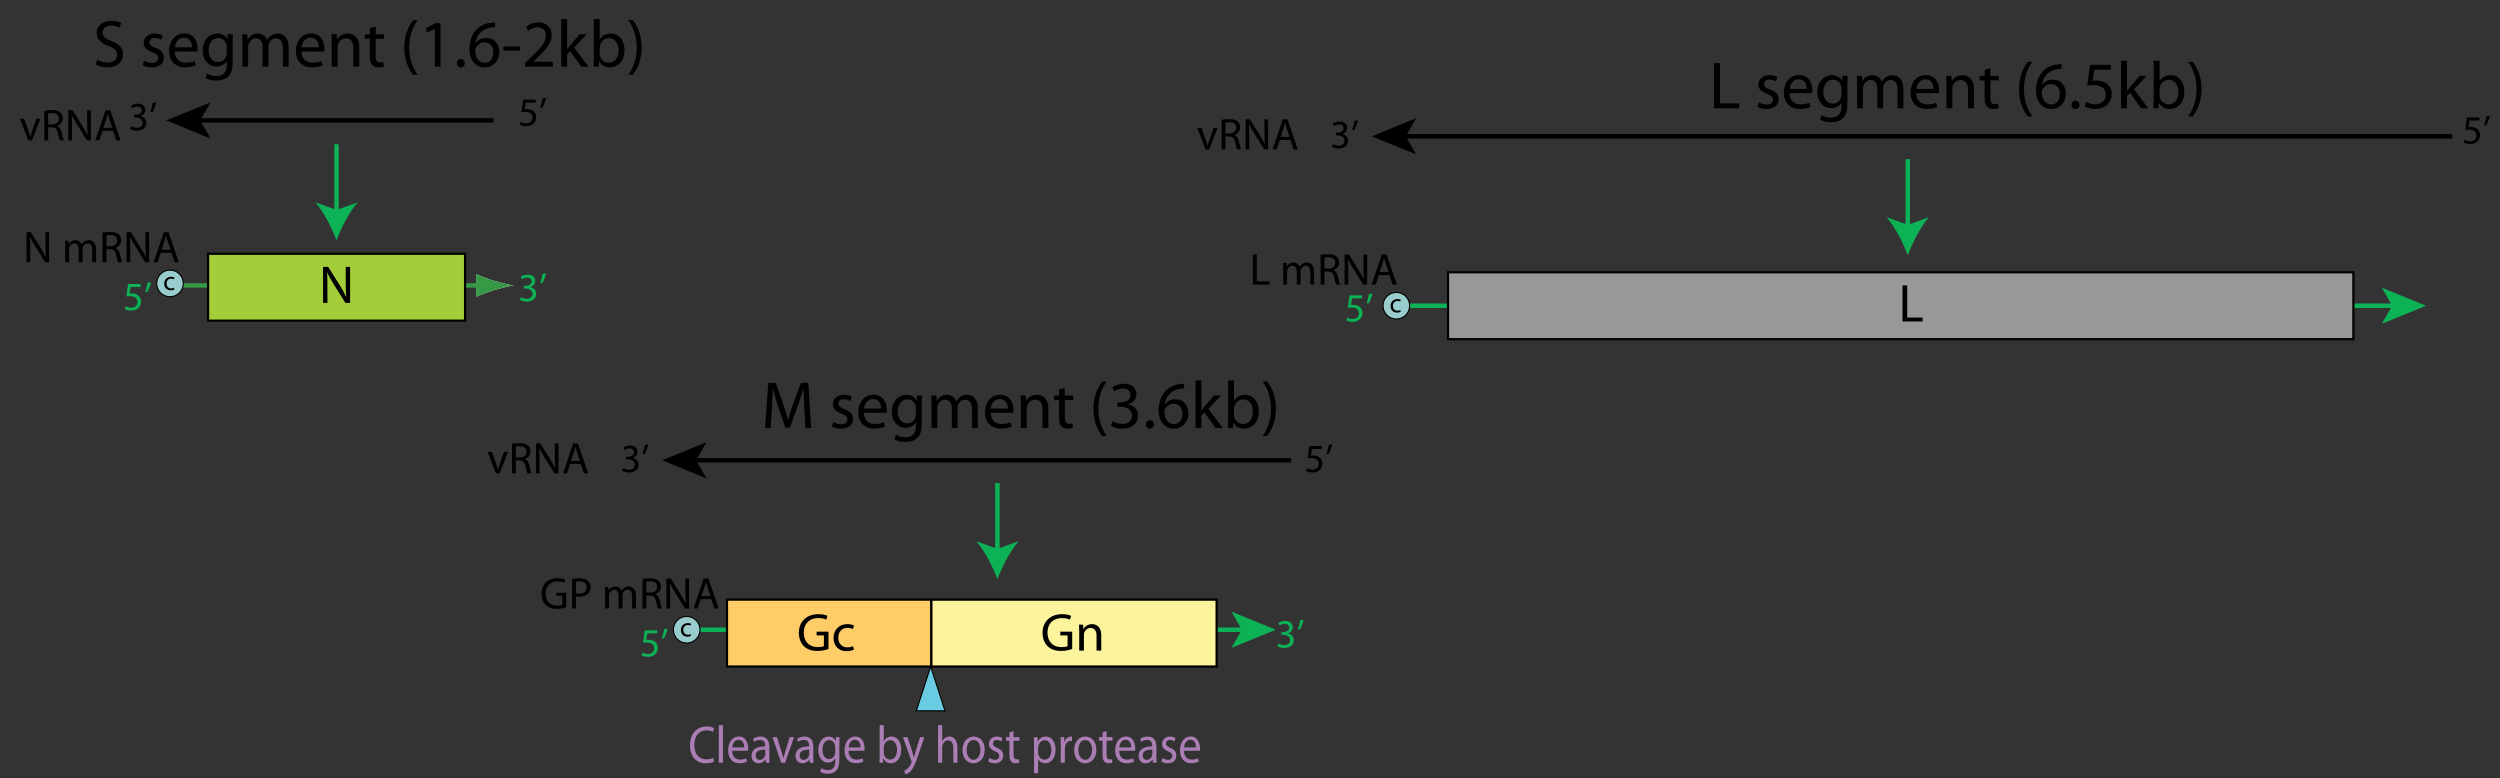 <svg version="1.1" id="hantavirus_genome" xmlns="http://www.w3.org/2000/svg" xmlns:xlink="http://www.w3.org/1999/xlink" x="0px" y="0px" viewBox="0 0 560.5 174.5" enable-background="new 0 0 560.5 174.5" xml:space="preserve" class="inline_svg">
<rect x="0" y="0" width="560.5" height="174.5" fill="#333333" stroke="none"/>
<g id="RNA">
	<g>
		<g>
			<line fill="none" stroke="#0CB255" stroke-miterlimit="10" x1="314.387" y1="68.546" x2="536.855" y2="68.546"/>
			<g>
				<polygon fill="#0CB255" points="543.916,68.546 533.967,72.612 536.328,68.546 533.967,64.482 &#9;&#9;&#9;&#9;"/>
			</g>
		</g>
	</g>
	<g>
		<g>
			<line fill="none" stroke="#0CB255" stroke-miterlimit="10" x1="152.434" y1="141.188" x2="278.974" y2="141.188"/>
			<g>
				<polygon fill="#0CB255" points="286.034,141.188 276.085,145.253 278.446,141.188 276.085,137.124 &#9;&#9;&#9;&#9;"/>
			</g>
		</g>
	</g>
	<g>
		<g>
			<path fill="#FFFFFF" d="M39.196,63.997c23.079-0.014,46.158,0.014,69.237,0"/>
			<path fill="#FFFFFF" d="M110.795,62.971c-1.654-0.498-2.729-0.958-4.055-1.49l0.003,5.045c0.475-0.226,2.4-0.994,4.053-1.493&#xA;&#9;&#9;&#9;&#9;c1.77-0.536,3.374-0.903,4.414-1.034C114.169,63.868,112.564,63.504,110.795,62.971z"/>
		</g>
		<g>
			<path fill="none" stroke="#359946" d="M39.196,63.997c23.079-0.014,46.158,0.014,69.237,0"/>
			<path fill="#359946" d="M110.795,62.971c-1.654-0.498-2.729-0.958-4.055-1.49l0.003,5.045c0.475-0.226,2.4-0.994,4.053-1.493&#xA;&#9;&#9;&#9;&#9;c1.77-0.536,3.374-0.903,4.414-1.034C114.169,63.868,112.564,63.504,110.795,62.971z"/>
		</g>
	</g>
</g>
<g id="NP">
	<g id="highlight:bunyaviridae_virion:NP">
		<g id="css:colorshift" class="colorshift">
			<g id="uniprot:P05133">
				
			<a xlink:href="https://www.uniprot.org/uniprotkb/P05133/entry" target="_blank"><title/><rect x="46.655" y="56.895" fill="#A4CE39" stroke="#000000" stroke-width="0.5" width="57.616" height="15"/></a></g>
		</g>
	</g>
</g>
<g id="Glyco">
	<g id="highlight:bunyaviridae_virion:Glyco">
		<g id="css:colorshift_1_" class="colorshift">
			<g id="uniprot:P08668">
				
				
			<a xlink:href="https://www.uniprot.org/uniprotkb/P08668/entry" target="_blank"><title/><rect x="162.992" y="134.438" fill="#FFCD67" stroke="#000000" stroke-width="0.5" width="45.823" height="15"/><rect x="208.815" y="134.438" fill="#FBF49C" stroke="#000000" stroke-width="0.5" width="63.953" height="15"/></a></g>
		</g>
	</g>
</g>
<g id="POL">
	<g id="highlight:bunyaviridae_virion:POL">
		<g id="css:colorshift_2_" class="colorshift">
			<g id="uniprot:P23456">
				
			<a xlink:href="https://www.uniprot.org/uniprotkb/P23456/entry" target="_blank"><title/><rect x="324.65" y="61.046" fill="#989898" stroke="#000000" stroke-width="0.5" width="202.978" height="15"/></a></g>
		</g>
	</g>
</g>
<g id="text">
	<g>
		<g>
			<path fill="#AA7EB4" d="M160.063,170.75c-0.326,0.19-1.011,0.379-1.874,0.379c-2,0-3.496-1.423-3.496-4.055&#xA;&#9;&#9;&#9;&#9;c0-2.514,1.506-4.197,3.706-4.197c0.874,0,1.442,0.213,1.685,0.356l-0.231,0.842c-0.337-0.19-0.832-0.332-1.421-0.332&#xA;&#9;&#9;&#9;&#9;c-1.664,0-2.769,1.197-2.769,3.296c0,1.968,1,3.213,2.716,3.213c0.569,0,1.137-0.13,1.506-0.332L160.063,170.75z"/>
			<path fill="#AA7EB4" d="M161.158,162.581h0.927v8.418h-0.927V162.581z"/>
			<path fill="#AA7EB4" d="M164.148,168.307c0.021,1.411,0.811,1.992,1.737,1.992c0.663,0,1.074-0.13,1.411-0.284l0.168,0.735&#xA;&#9;&#9;&#9;&#9;c-0.326,0.166-0.895,0.368-1.706,0.368c-1.558,0-2.506-1.174-2.506-2.893c0-1.743,0.916-3.106,2.401-3.106&#xA;&#9;&#9;&#9;&#9;c1.664,0,2.095,1.648,2.095,2.703c0,0.213-0.011,0.379-0.032,0.498L164.148,168.307z M166.854,167.56&#xA;&#9;&#9;&#9;&#9;c0.01-0.652-0.242-1.695-1.274-1.695c-0.948,0-1.348,0.972-1.421,1.695H166.854z"/>
			<path fill="#AA7EB4" d="M172.487,169.623c0,0.498,0.021,0.984,0.074,1.375h-0.832l-0.084-0.723h-0.032&#xA;&#9;&#9;&#9;&#9;c-0.273,0.451-0.832,0.854-1.558,0.854c-1.032,0-1.558-0.818-1.558-1.648c0-1.387,1.095-2.146,3.063-2.134v-0.118&#xA;&#9;&#9;&#9;&#9;c0-0.475-0.116-1.34-1.158-1.328c-0.484,0-0.979,0.154-1.337,0.427l-0.21-0.699c0.421-0.296,1.042-0.498,1.685-0.498&#xA;&#9;&#9;&#9;&#9;c1.569,0,1.948,1.197,1.948,2.347V169.623z M171.581,168.07c-1.011-0.024-2.158,0.178-2.158,1.292c0,0.688,0.4,0.996,0.863,0.996&#xA;&#9;&#9;&#9;&#9;c0.674,0,1.105-0.474,1.253-0.96c0.032-0.107,0.042-0.225,0.042-0.332V168.07z"/>
			<path fill="#AA7EB4" d="M174.192,165.26l1,3.213c0.168,0.534,0.305,1.008,0.411,1.482h0.031c0.116-0.474,0.263-0.948,0.432-1.482&#xA;&#9;&#9;&#9;&#9;l0.99-3.213h0.969l-2,5.738h-0.884l-1.938-5.738H174.192z"/>
			<path fill="#AA7EB4" d="M182.341,169.623c0,0.498,0.021,0.984,0.074,1.375h-0.832l-0.084-0.723h-0.032&#xA;&#9;&#9;&#9;&#9;c-0.273,0.451-0.832,0.854-1.558,0.854c-1.032,0-1.558-0.818-1.558-1.648c0-1.387,1.095-2.146,3.063-2.134v-0.118&#xA;&#9;&#9;&#9;&#9;c0-0.475-0.116-1.34-1.158-1.328c-0.484,0-0.979,0.154-1.337,0.427l-0.21-0.699c0.421-0.296,1.042-0.498,1.685-0.498&#xA;&#9;&#9;&#9;&#9;c1.569,0,1.948,1.197,1.948,2.347V169.623z M181.436,168.07c-1.011-0.024-2.158,0.178-2.158,1.292c0,0.688,0.4,0.996,0.863,0.996&#xA;&#9;&#9;&#9;&#9;c0.674,0,1.105-0.474,1.253-0.96c0.032-0.107,0.042-0.225,0.042-0.332V168.07z"/>
			<path fill="#AA7EB4" d="M188.185,170.157c0,1.328-0.242,2.122-0.727,2.632c-0.505,0.51-1.221,0.688-1.863,0.688&#xA;&#9;&#9;&#9;&#9;c-0.611,0-1.285-0.166-1.695-0.474l0.231-0.807c0.337,0.249,0.864,0.462,1.495,0.462c0.948,0,1.643-0.557,1.643-2.015v-0.628&#xA;&#9;&#9;&#9;&#9;h-0.021c-0.274,0.533-0.832,0.96-1.622,0.96c-1.263,0-2.169-1.209-2.169-2.81c0-1.944,1.127-3.035,2.306-3.035&#xA;&#9;&#9;&#9;&#9;c0.884,0,1.358,0.51,1.59,0.984h0.021l0.031-0.854h0.821c-0.032,0.403-0.042,0.865-0.042,1.565V170.157z M187.258,167.513&#xA;&#9;&#9;&#9;&#9;c0-0.166-0.01-0.32-0.052-0.462c-0.168-0.616-0.611-1.114-1.295-1.114c-0.884,0-1.516,0.842-1.516,2.182&#xA;&#9;&#9;&#9;&#9;c0,1.114,0.516,2.063,1.506,2.063c0.579,0,1.095-0.403,1.284-1.079c0.053-0.166,0.074-0.368,0.074-0.557V167.513z"/>
			<path fill="#AA7EB4" d="M190.238,168.307c0.021,1.411,0.811,1.992,1.737,1.992c0.663,0,1.074-0.13,1.411-0.284l0.168,0.735&#xA;&#9;&#9;&#9;&#9;c-0.326,0.166-0.895,0.368-1.706,0.368c-1.558,0-2.506-1.174-2.506-2.893c0-1.743,0.916-3.106,2.401-3.106&#xA;&#9;&#9;&#9;&#9;c1.664,0,2.095,1.648,2.095,2.703c0,0.213-0.011,0.379-0.032,0.498L190.238,168.307z M192.944,167.56&#xA;&#9;&#9;&#9;&#9;c0.01-0.652-0.242-1.695-1.274-1.695c-0.948,0-1.348,0.972-1.421,1.695H192.944z"/>
			<path fill="#AA7EB4" d="M197.218,162.581h0.927v3.593h0.021c0.326-0.641,0.916-1.043,1.737-1.043&#xA;&#9;&#9;&#9;&#9;c1.263,0,2.147,1.186,2.147,2.917c0,2.063-1.158,3.083-2.295,3.083c-0.737,0-1.316-0.32-1.706-1.079h-0.021l-0.052,0.949h-0.8&#xA;&#9;&#9;&#9;&#9;c0.032-0.391,0.042-0.972,0.042-1.482V162.581z M198.145,168.698c0,0.131,0.01,0.261,0.031,0.379&#xA;&#9;&#9;&#9;&#9;c0.179,0.724,0.727,1.221,1.39,1.221c0.979,0,1.547-0.889,1.547-2.205c0-1.162-0.526-2.146-1.516-2.146&#xA;&#9;&#9;&#9;&#9;c-0.632,0-1.221,0.498-1.4,1.281c-0.031,0.13-0.052,0.272-0.052,0.438V168.698z"/>
			<path fill="#AA7EB4" d="M203.461,165.26l1.105,3.391c0.126,0.379,0.253,0.83,0.337,1.174h0.021&#xA;&#9;&#9;&#9;&#9;c0.095-0.344,0.2-0.782,0.327-1.197l1.011-3.367h0.979l-1.39,4.09c-0.664,1.968-1.116,2.976-1.748,3.604&#xA;&#9;&#9;&#9;&#9;c-0.463,0.439-0.905,0.617-1.137,0.664l-0.232-0.877c0.232-0.071,0.537-0.237,0.811-0.51c0.252-0.225,0.558-0.628,0.779-1.162&#xA;&#9;&#9;&#9;&#9;c0.042-0.107,0.074-0.178,0.074-0.249c0-0.06-0.021-0.143-0.074-0.261l-1.874-5.3H203.461z"/>
			<path fill="#AA7EB4" d="M210.315,162.581h0.927v3.581h0.021c0.147-0.296,0.379-0.569,0.663-0.735&#xA;&#9;&#9;&#9;&#9;c0.274-0.19,0.6-0.296,0.948-0.296c0.684,0,1.779,0.474,1.779,2.454v3.415h-0.927v-3.296c0-0.937-0.305-1.708-1.179-1.708&#xA;&#9;&#9;&#9;&#9;c-0.6,0-1.063,0.475-1.242,1.043c-0.053,0.142-0.063,0.296-0.063,0.498v3.462h-0.927V162.581z"/>
			<path fill="#AA7EB4" d="M218.233,171.129c-1.369,0-2.443-1.138-2.443-2.952c0-1.921,1.127-3.047,2.527-3.047&#xA;&#9;&#9;&#9;&#9;c1.464,0,2.453,1.197,2.453,2.94c0,2.134-1.316,3.059-2.527,3.059H218.233z M218.265,170.347c0.884,0,1.547-0.937,1.547-2.241&#xA;&#9;&#9;&#9;&#9;c0-0.972-0.432-2.193-1.526-2.193c-1.084,0-1.559,1.138-1.559,2.229c0,1.257,0.632,2.206,1.527,2.206H218.265z"/>
			<path fill="#AA7EB4" d="M221.813,169.943c0.284,0.189,0.769,0.403,1.232,0.403c0.664,0,0.979-0.368,0.979-0.854&#xA;&#9;&#9;&#9;&#9;c0-0.498-0.263-0.771-0.937-1.055c-0.926-0.379-1.358-0.937-1.358-1.624c0-0.925,0.674-1.684,1.758-1.684&#xA;&#9;&#9;&#9;&#9;c0.516,0,0.968,0.154,1.242,0.355l-0.221,0.747c-0.2-0.13-0.568-0.332-1.042-0.332c-0.548,0-0.842,0.355-0.842,0.783&#xA;&#9;&#9;&#9;&#9;c0,0.486,0.294,0.699,0.958,0.984c0.874,0.368,1.337,0.865,1.337,1.731c0,1.02-0.705,1.731-1.895,1.731&#xA;&#9;&#9;&#9;&#9;c-0.558,0-1.074-0.166-1.432-0.403L221.813,169.943z"/>
			<path fill="#AA7EB4" d="M227.224,163.885v1.375h1.327v0.794h-1.327v3.094c0,0.711,0.179,1.115,0.695,1.115&#xA;&#9;&#9;&#9;&#9;c0.252,0,0.4-0.024,0.537-0.071l0.042,0.794c-0.179,0.071-0.463,0.142-0.821,0.142c-0.432,0-0.779-0.166-1-0.438&#xA;&#9;&#9;&#9;&#9;c-0.252-0.32-0.358-0.83-0.358-1.506v-3.13h-0.79v-0.794h0.79v-1.055L227.224,163.885z"/>
			<path fill="#AA7EB4" d="M231.825,167.133c0-0.735-0.011-1.328-0.042-1.873h0.832l0.053,0.984h0.021&#xA;&#9;&#9;&#9;&#9;c0.369-0.711,0.979-1.114,1.8-1.114c1.243,0,2.169,1.174,2.169,2.917c0,2.063-1.126,3.083-2.316,3.083&#xA;&#9;&#9;&#9;&#9;c-0.685,0-1.264-0.332-1.569-0.901h-0.021v3.118h-0.927V167.133z M232.752,168.663c0,0.142,0.01,0.296,0.042,0.427&#xA;&#9;&#9;&#9;&#9;c0.158,0.723,0.727,1.221,1.379,1.221c0.979,0,1.548-0.901,1.548-2.217c0-1.15-0.526-2.134-1.505-2.134&#xA;&#9;&#9;&#9;&#9;c-0.632,0-1.232,0.498-1.411,1.281c-0.021,0.142-0.052,0.296-0.052,0.427V168.663z"/>
			<path fill="#AA7EB4" d="M237.826,167.05c0-0.676-0.011-1.256-0.042-1.79h0.811l0.042,1.126h0.032&#xA;&#9;&#9;&#9;&#9;c0.231-0.771,0.8-1.257,1.421-1.257c0.095,0,0.168,0.012,0.252,0.036v0.972c-0.105-0.012-0.2-0.024-0.326-0.024&#xA;&#9;&#9;&#9;&#9;c-0.653,0-1.116,0.557-1.243,1.328c-0.021,0.154-0.031,0.32-0.031,0.498v3.059h-0.927L237.826,167.05z"/>
			<path fill="#AA7EB4" d="M243.27,171.129c-1.369,0-2.443-1.138-2.443-2.952c0-1.921,1.127-3.047,2.527-3.047&#xA;&#9;&#9;&#9;&#9;c1.464,0,2.453,1.197,2.453,2.94c0,2.134-1.316,3.059-2.527,3.059H243.27z M243.301,170.347c0.884,0,1.547-0.937,1.547-2.241&#xA;&#9;&#9;&#9;&#9;c0-0.972-0.432-2.193-1.526-2.193c-1.084,0-1.559,1.138-1.559,2.229c0,1.257,0.632,2.206,1.527,2.206H243.301z"/>
			<path fill="#AA7EB4" d="M248.092,163.885v1.375h1.327v0.794h-1.327v3.094c0,0.711,0.179,1.115,0.695,1.115&#xA;&#9;&#9;&#9;&#9;c0.252,0,0.4-0.024,0.537-0.071l0.042,0.794c-0.179,0.071-0.463,0.142-0.821,0.142c-0.432,0-0.779-0.166-1-0.438&#xA;&#9;&#9;&#9;&#9;c-0.252-0.32-0.358-0.83-0.358-1.506v-3.13h-0.79v-0.794h0.79v-1.055L248.092,163.885z"/>
			<path fill="#AA7EB4" d="M250.924,168.307c0.021,1.411,0.811,1.992,1.737,1.992c0.663,0,1.074-0.13,1.411-0.284l0.168,0.735&#xA;&#9;&#9;&#9;&#9;c-0.326,0.166-0.895,0.368-1.706,0.368c-1.558,0-2.506-1.174-2.506-2.893c0-1.743,0.916-3.106,2.401-3.106&#xA;&#9;&#9;&#9;&#9;c1.663,0,2.095,1.648,2.095,2.703c0,0.213-0.011,0.379-0.032,0.498L250.924,168.307z M253.63,167.56&#xA;&#9;&#9;&#9;&#9;c0.01-0.652-0.242-1.695-1.274-1.695c-0.948,0-1.348,0.972-1.421,1.695H253.63z"/>
			<path fill="#AA7EB4" d="M259.262,169.623c0,0.498,0.021,0.984,0.074,1.375h-0.832l-0.084-0.723h-0.032&#xA;&#9;&#9;&#9;&#9;c-0.273,0.451-0.832,0.854-1.558,0.854c-1.032,0-1.558-0.818-1.558-1.648c0-1.387,1.095-2.146,3.063-2.134v-0.118&#xA;&#9;&#9;&#9;&#9;c0-0.475-0.116-1.34-1.158-1.328c-0.484,0-0.979,0.154-1.337,0.427l-0.21-0.699c0.421-0.296,1.042-0.498,1.685-0.498&#xA;&#9;&#9;&#9;&#9;c1.569,0,1.948,1.197,1.948,2.347V169.623z M258.356,168.07c-1.011-0.024-2.158,0.178-2.158,1.292c0,0.688,0.4,0.996,0.863,0.996&#xA;&#9;&#9;&#9;&#9;c0.674,0,1.105-0.474,1.253-0.96c0.032-0.107,0.042-0.225,0.042-0.332V168.07z"/>
			<path fill="#AA7EB4" d="M260.62,169.943c0.284,0.189,0.769,0.403,1.232,0.403c0.664,0,0.979-0.368,0.979-0.854&#xA;&#9;&#9;&#9;&#9;c0-0.498-0.263-0.771-0.937-1.055c-0.926-0.379-1.358-0.937-1.358-1.624c0-0.925,0.674-1.684,1.758-1.684&#xA;&#9;&#9;&#9;&#9;c0.516,0,0.968,0.154,1.242,0.355l-0.221,0.747c-0.2-0.13-0.568-0.332-1.042-0.332c-0.548,0-0.842,0.355-0.842,0.783&#xA;&#9;&#9;&#9;&#9;c0,0.486,0.294,0.699,0.958,0.984c0.874,0.368,1.337,0.865,1.337,1.731c0,1.02-0.705,1.731-1.895,1.731&#xA;&#9;&#9;&#9;&#9;c-0.558,0-1.074-0.166-1.432-0.403L260.62,169.943z"/>
			<path fill="#AA7EB4" d="M265.442,168.307c0.021,1.411,0.811,1.992,1.737,1.992c0.663,0,1.074-0.13,1.411-0.284l0.168,0.735&#xA;&#9;&#9;&#9;&#9;c-0.326,0.166-0.895,0.368-1.706,0.368c-1.558,0-2.506-1.174-2.506-2.893c0-1.743,0.916-3.106,2.401-3.106&#xA;&#9;&#9;&#9;&#9;c1.663,0,2.095,1.648,2.095,2.703c0,0.213-0.011,0.379-0.032,0.498L265.442,168.307z M268.148,167.56&#xA;&#9;&#9;&#9;&#9;c0.01-0.652-0.242-1.695-1.274-1.695c-0.948,0-1.348,0.972-1.421,1.695H268.148z"/>
		</g>
	</g>
	<g>
		<path d="M240.384,145.502c-0.468,0.18-1.403,0.444-2.495,0.444c-1.223,0-2.23-0.312-3.021-1.067&#xA;&#9;&#9;&#9;c-0.696-0.672-1.128-1.751-1.128-3.01c0-2.411,1.667-4.174,4.378-4.174c0.936,0,1.679,0.204,2.026,0.372l-0.264,0.852&#xA;&#9;&#9;&#9;c-0.432-0.204-0.972-0.348-1.787-0.348c-1.967,0-3.25,1.223-3.25,3.25c0,2.051,1.224,3.262,3.118,3.262&#xA;&#9;&#9;&#9;c0.684,0,1.151-0.096,1.392-0.216v-2.411h-1.632v-0.839h2.663V145.502z"/>
		<path d="M241.96,141.628c0-0.611-0.013-1.091-0.049-1.571h0.936l0.061,0.947h0.023c0.288-0.54,0.96-1.079,1.919-1.079&#xA;&#9;&#9;&#9;c0.804,0,2.051,0.479,2.051,2.47v3.466h-1.055v-3.346c0-0.936-0.348-1.727-1.344-1.727c-0.684,0-1.224,0.492-1.415,1.08&#xA;&#9;&#9;&#9;c-0.048,0.132-0.072,0.324-0.072,0.492v3.502h-1.055V141.628z"/>
	</g>
	<g>
		<path d="M185.746,145.5c-0.468,0.18-1.403,0.444-2.495,0.444c-1.223,0-2.23-0.312-3.021-1.067&#xA;&#9;&#9;&#9;c-0.696-0.672-1.128-1.751-1.128-3.01c0-2.411,1.667-4.174,4.378-4.174c0.936,0,1.679,0.204,2.026,0.372l-0.264,0.852&#xA;&#9;&#9;&#9;c-0.432-0.204-0.972-0.348-1.787-0.348c-1.967,0-3.25,1.223-3.25,3.25c0,2.051,1.224,3.262,3.118,3.262&#xA;&#9;&#9;&#9;c0.684,0,1.151-0.096,1.392-0.216v-2.411h-1.632v-0.839h2.663V145.5z"/>
		<path d="M191.436,145.656c-0.276,0.132-0.888,0.336-1.668,0.336c-1.751,0-2.89-1.187-2.89-2.974s1.223-3.094,3.118-3.094&#xA;&#9;&#9;&#9;c0.623,0,1.175,0.156,1.463,0.312l-0.239,0.804c-0.252-0.132-0.648-0.276-1.224-0.276c-1.331,0-2.051,0.996-2.051,2.207&#xA;&#9;&#9;&#9;c0,1.343,0.863,2.171,2.015,2.171c0.6,0,0.995-0.144,1.295-0.276L191.436,145.656z"/>
	</g>
	<g>
		<path fill="#0CB255" d="M286.628,144.273c0.225,0.135,0.738,0.36,1.296,0.36c1.008,0,1.333-0.639,1.323-1.134&#xA;&#9;&#9;&#9;c-0.009-0.819-0.747-1.17-1.512-1.17h-0.441v-0.594h0.441c0.576,0,1.305-0.297,1.305-0.99c0-0.468-0.297-0.882-1.026-0.882&#xA;&#9;&#9;&#9;c-0.468,0-0.918,0.207-1.17,0.387l-0.216-0.576c0.315-0.225,0.909-0.45,1.54-0.45c1.152,0,1.674,0.684,1.674,1.396&#xA;&#9;&#9;&#9;c0,0.612-0.369,1.125-1.08,1.386v0.018c0.72,0.135,1.305,0.675,1.305,1.495c0,0.936-0.738,1.755-2.134,1.755&#xA;&#9;&#9;&#9;c-0.657,0-1.233-0.207-1.521-0.396L286.628,144.273z"/>
		<path fill="#0CB255" d="M292.299,138.944c-0.207,0.756-0.595,1.729-0.838,2.143l-0.504,0.054c0.189-0.531,0.432-1.458,0.531-2.106&#xA;&#9;&#9;&#9;L292.299,138.944z"/>
	</g>
	<polygon fill="#6ACCE2" stroke="#000000" stroke-width="0.25" points="208.653,149.438 205.439,159.364 208.653,159.364 &#xA;&#9;&#9;211.868,159.364 &#9;"/>
	<g>
		<path d="M72.427,67.919v-8.083h1.151l2.579,4.09c0.587,0.947,1.067,1.787,1.439,2.626l0.036-0.012&#xA;&#9;&#9;&#9;c-0.096-1.079-0.12-2.063-0.12-3.31v-3.394h0.983v8.083H77.44l-2.567-4.102c-0.563-0.9-1.103-1.823-1.499-2.699l-0.036,0.012&#xA;&#9;&#9;&#9;c0.06,1.019,0.072,1.991,0.072,3.334v3.454H72.427z"/>
	</g>
	<g>
		<g>
			<line fill="none" stroke="#000000" x1="314.619" y1="30.561" x2="549.802" y2="30.561"/>
			<g>
				<polygon points="307.559,30.561 317.508,34.626 315.146,30.561 317.508,26.497 &#9;&#9;&#9;&#9;"/>
			</g>
		</g>
	</g>
	<g>
		<path fill="#0CB255" d="M305.359,66.883h-2.232l-0.226,1.485c0.136-0.018,0.261-0.036,0.478-0.036c0.459,0,0.9,0.099,1.26,0.315&#xA;&#9;&#9;&#9;c0.459,0.252,0.838,0.765,0.838,1.521c0,1.143-0.91,1.999-2.18,1.999c-0.639,0-1.17-0.18-1.458-0.36l0.198-0.603&#xA;&#9;&#9;&#9;c0.243,0.144,0.721,0.324,1.26,0.324c0.738,0,1.387-0.486,1.378-1.278c0-0.774-0.513-1.306-1.675-1.306&#xA;&#9;&#9;&#9;c-0.342,0-0.603,0.027-0.818,0.063l0.377-2.791h2.801V66.883z"/>
		<path fill="#0CB255" d="M307.725,65.838c-0.207,0.756-0.594,1.729-0.837,2.143l-0.504,0.054c0.188-0.531,0.433-1.458,0.531-2.106&#xA;&#9;&#9;&#9;L307.725,65.838z"/>
	</g>
	<g>
		<g>
			<line fill="none" stroke="#0CB255" stroke-miterlimit="10" x1="427.721" y1="35.685" x2="427.721" y2="51.202"/>
			<path fill="#0CB255" d="M427.721,57.237c-1.054-2.84-2.852-6.363-4.755-8.547l4.755,1.72l4.755-1.72&#xA;&#9;&#9;&#9;&#9;C430.572,50.874,428.773,54.397,427.721,57.237z"/>
		</g>
	</g>
	<g>
		<circle fill="#99CCCC" stroke="#000000" stroke-width="0.25" cx="313.055" cy="68.546" r="2.986"/>
		<g>
			<path d="M314.039,69.921c-0.138,0.066-0.443,0.168-0.834,0.168c-0.875,0-1.444-0.594-1.444-1.487s0.611-1.547,1.56-1.547&#xA;&#9;&#9;&#9;&#9;c0.311,0,0.587,0.078,0.73,0.156l-0.119,0.402c-0.126-0.066-0.324-0.138-0.611-0.138c-0.666,0-1.025,0.498-1.025,1.104&#xA;&#9;&#9;&#9;&#9;c0,0.672,0.432,1.085,1.007,1.085c0.3,0,0.497-0.072,0.647-0.138L314.039,69.921z"/>
		</g>
	</g>
	<g>
		<path d="M280.888,57.061h0.879v6.007h2.878v0.729h-3.758V57.061z"/>
		<path d="M287.708,60.269c0-0.51-0.02-0.91-0.04-1.31h0.77l0.04,0.78h0.03c0.27-0.46,0.719-0.89,1.529-0.89&#xA;&#9;&#9;&#9;c0.649,0,1.149,0.4,1.359,0.969h0.021c0.149-0.28,0.35-0.479,0.549-0.629c0.291-0.22,0.6-0.34,1.061-0.34&#xA;&#9;&#9;&#9;c0.648,0,1.599,0.42,1.599,2.099v2.849h-0.86v-2.738c0-0.939-0.35-1.489-1.049-1.489c-0.51,0-0.89,0.37-1.049,0.79&#xA;&#9;&#9;&#9;c-0.041,0.13-0.07,0.29-0.07,0.439v2.999h-0.859v-2.898c0-0.779-0.34-1.329-1.01-1.329c-0.54,0-0.95,0.439-1.089,0.879&#xA;&#9;&#9;&#9;c-0.05,0.13-0.07,0.28-0.07,0.43v2.918h-0.86V60.269z"/>
		<path d="M296.078,57.161c0.439-0.09,1.078-0.15,1.668-0.15c0.93,0,1.539,0.18,1.959,0.56c0.33,0.29,0.53,0.75,0.53,1.279&#xA;&#9;&#9;&#9;c0,0.879-0.569,1.469-1.27,1.709v0.03c0.51,0.18,0.819,0.659,0.989,1.359c0.221,0.939,0.38,1.589,0.51,1.849h-0.899&#xA;&#9;&#9;&#9;c-0.11-0.19-0.26-0.77-0.439-1.609c-0.2-0.93-0.569-1.279-1.359-1.31h-0.819v2.918h-0.869V57.161z M296.947,60.219h0.889&#xA;&#9;&#9;&#9;c0.93,0,1.52-0.51,1.52-1.279c0-0.87-0.629-1.249-1.549-1.249c-0.42,0-0.71,0.04-0.859,0.08V60.219z"/>
		<path d="M301.457,63.797v-6.736h0.96l2.148,3.408c0.489,0.79,0.89,1.489,1.2,2.189l0.029-0.01c-0.08-0.899-0.1-1.719-0.1-2.758&#xA;&#9;&#9;&#9;v-2.829h0.819v6.736h-0.88l-2.139-3.418c-0.47-0.75-0.92-1.52-1.249-2.249l-0.03,0.01c0.051,0.85,0.061,1.659,0.061,2.778v2.878&#xA;&#9;&#9;&#9;H301.457z"/>
		<path d="M309.127,61.678l-0.699,2.119h-0.9l2.289-6.736h1.049l2.299,6.736h-0.93l-0.719-2.119H309.127z M311.336,60.999&#xA;&#9;&#9;&#9;l-0.67-1.939c-0.141-0.44-0.24-0.84-0.34-1.229h-0.029c-0.091,0.39-0.201,0.81-0.33,1.219l-0.66,1.949H311.336z"/>
	</g>
	<g>
		<path d="M269.374,28.659l0.95,2.708c0.16,0.45,0.29,0.85,0.39,1.25h0.03c0.11-0.4,0.25-0.8,0.41-1.25l0.939-2.708h0.919&#xA;&#9;&#9;&#9;l-1.899,4.837h-0.84l-1.839-4.837H269.374z"/>
		<path d="M273.874,26.86c0.439-0.09,1.079-0.15,1.669-0.15c0.929,0,1.539,0.18,1.959,0.56c0.33,0.29,0.53,0.75,0.53,1.279&#xA;&#9;&#9;&#9;c0,0.879-0.57,1.469-1.27,1.709v0.03c0.51,0.18,0.82,0.659,0.989,1.359c0.22,0.939,0.38,1.589,0.51,1.849h-0.899&#xA;&#9;&#9;&#9;c-0.11-0.19-0.26-0.77-0.439-1.609c-0.2-0.93-0.57-1.279-1.359-1.31h-0.82v2.918h-0.869V26.86z M274.743,29.918h0.89&#xA;&#9;&#9;&#9;c0.93,0,1.519-0.51,1.519-1.279c0-0.87-0.629-1.249-1.549-1.249c-0.42,0-0.71,0.04-0.86,0.08V29.918z"/>
		<path d="M279.254,33.496V26.76h0.959l2.148,3.408c0.49,0.79,0.89,1.489,1.2,2.189l0.03-0.01c-0.08-0.899-0.1-1.719-0.1-2.758&#xA;&#9;&#9;&#9;V26.76h0.82v6.736h-0.879l-2.139-3.418c-0.47-0.75-0.919-1.52-1.249-2.249l-0.03,0.01c0.05,0.85,0.06,1.659,0.06,2.778v2.878&#xA;&#9;&#9;&#9;H279.254z"/>
		<path d="M286.923,31.377l-0.7,2.119h-0.899l2.289-6.736h1.049l2.299,6.736h-0.93l-0.719-2.119H286.923z M289.131,30.698&#xA;&#9;&#9;&#9;l-0.669-1.939c-0.14-0.44-0.24-0.84-0.34-1.229h-0.03c-0.09,0.39-0.2,0.81-0.33,1.219l-0.66,1.949H289.131z"/>
	</g>
	<g>
		<path d="M298.816,32.303c0.225,0.135,0.738,0.36,1.296,0.36c1.009,0,1.333-0.639,1.323-1.134c-0.009-0.819-0.747-1.17-1.512-1.17&#xA;&#9;&#9;&#9;h-0.441v-0.594h0.441c0.576,0,1.305-0.297,1.305-0.99c0-0.468-0.297-0.882-1.026-0.882c-0.468,0-0.918,0.207-1.171,0.387&#xA;&#9;&#9;&#9;l-0.215-0.576c0.314-0.225,0.908-0.45,1.539-0.45c1.152,0,1.674,0.684,1.674,1.396c0,0.612-0.369,1.125-1.08,1.386v0.018&#xA;&#9;&#9;&#9;c0.721,0.135,1.306,0.675,1.306,1.495c0,0.936-0.738,1.755-2.134,1.755c-0.657,0-1.233-0.207-1.521-0.396L298.816,32.303z"/>
		<path d="M304.486,26.973c-0.207,0.756-0.595,1.729-0.838,2.143l-0.504,0.054c0.189-0.531,0.432-1.458,0.531-2.106L304.486,26.973z&#xA;&#9;&#9;&#9;"/>
	</g>
	<g>
		<path d="M426.539,63.986h1.056v7.208h3.454v0.875h-4.51V63.986z"/>
	</g>
	<g>
		<g>
			<line fill="none" stroke="#0CB255" stroke-miterlimit="10" x1="223.622" y1="108.327" x2="223.622" y2="123.843"/>
			<path fill="#0CB255" d="M223.622,129.878c-1.054-2.84-2.852-6.363-4.755-8.547l4.755,1.72l4.755-1.72&#xA;&#9;&#9;&#9;&#9;C226.474,123.515,224.675,127.039,223.622,129.878z"/>
		</g>
	</g>
	<g>
		<circle fill="#99CCCC" stroke="#000000" stroke-width="0.25" cx="153.956" cy="141.188" r="2.986"/>
		<g>
			<path d="M154.941,142.563c-0.138,0.066-0.444,0.168-0.834,0.168c-0.875,0-1.445-0.594-1.445-1.487s0.611-1.547,1.559-1.547&#xA;&#9;&#9;&#9;&#9;c0.312,0,0.587,0.078,0.731,0.156l-0.12,0.402c-0.125-0.066-0.324-0.138-0.611-0.138c-0.666,0-1.025,0.498-1.025,1.104&#xA;&#9;&#9;&#9;&#9;c0,0.672,0.432,1.085,1.007,1.085c0.3,0,0.498-0.072,0.647-0.138L154.941,142.563z"/>
		</g>
	</g>
	<g>
		<path d="M126.937,136.138c-0.39,0.15-1.169,0.37-2.079,0.37c-1.02,0-1.859-0.26-2.519-0.889c-0.58-0.56-0.939-1.459-0.939-2.509&#xA;&#9;&#9;&#9;c0-2.009,1.389-3.478,3.648-3.478c0.78,0,1.399,0.17,1.689,0.31l-0.22,0.71c-0.36-0.17-0.81-0.29-1.489-0.29&#xA;&#9;&#9;&#9;c-1.639,0-2.708,1.02-2.708,2.708c0,1.709,1.02,2.719,2.599,2.719c0.57,0,0.959-0.08,1.159-0.18v-2.009h-1.359v-0.7h2.219V136.138&#xA;&#9;&#9;&#9;z"/>
		<path d="M128.259,129.791c0.419-0.08,0.969-0.14,1.669-0.14c0.859,0,1.489,0.2,1.889,0.56c0.37,0.32,0.6,0.81,0.6,1.409&#xA;&#9;&#9;&#9;c0,0.61-0.18,1.089-0.53,1.439c-0.46,0.49-1.209,0.739-2.059,0.739c-0.26,0-0.5-0.01-0.7-0.06v2.699h-0.869V129.791z&#xA;&#9;&#9;&#9; M129.128,133.029c0.19,0.05,0.44,0.07,0.72,0.07c1.06,0,1.689-0.52,1.689-1.429c0-0.899-0.629-1.329-1.589-1.329&#xA;&#9;&#9;&#9;c-0.38,0-0.67,0.04-0.82,0.07V133.029z"/>
		<path d="M135.669,132.91c0-0.51-0.02-0.91-0.04-1.31h0.77l0.04,0.78h0.03c0.27-0.46,0.719-0.89,1.529-0.89&#xA;&#9;&#9;&#9;c0.65,0,1.149,0.4,1.359,0.969h0.02c0.15-0.28,0.35-0.479,0.55-0.629c0.29-0.22,0.6-0.34,1.06-0.34&#xA;&#9;&#9;&#9;c0.649,0,1.599,0.42,1.599,2.099v2.849h-0.86v-2.738c0-0.939-0.35-1.489-1.049-1.489c-0.51,0-0.89,0.37-1.049,0.79&#xA;&#9;&#9;&#9;c-0.04,0.13-0.07,0.29-0.07,0.439v2.999h-0.86v-2.898c0-0.779-0.34-1.329-1.009-1.329c-0.54,0-0.95,0.439-1.089,0.879&#xA;&#9;&#9;&#9;c-0.05,0.13-0.07,0.28-0.07,0.43v2.918h-0.86V132.91z"/>
		<path d="M144.039,129.801c0.439-0.09,1.079-0.15,1.669-0.15c0.929,0,1.539,0.18,1.959,0.56c0.33,0.29,0.53,0.75,0.53,1.279&#xA;&#9;&#9;&#9;c0,0.879-0.57,1.469-1.27,1.709v0.03c0.51,0.18,0.82,0.659,0.989,1.359c0.22,0.939,0.38,1.589,0.51,1.849h-0.899&#xA;&#9;&#9;&#9;c-0.11-0.19-0.26-0.77-0.439-1.609c-0.2-0.93-0.57-1.279-1.359-1.31h-0.82v2.918h-0.869V129.801z M144.908,132.859h0.89&#xA;&#9;&#9;&#9;c0.93,0,1.519-0.51,1.519-1.279c0-0.87-0.629-1.249-1.549-1.249c-0.42,0-0.71,0.04-0.86,0.08V132.859z"/>
		<path d="M149.419,136.438v-6.736h0.959l2.148,3.408c0.49,0.79,0.89,1.489,1.2,2.189l0.03-0.01c-0.08-0.899-0.1-1.719-0.1-2.758&#xA;&#9;&#9;&#9;v-2.829h0.82v6.736h-0.879l-2.139-3.418c-0.47-0.75-0.919-1.52-1.249-2.249l-0.03,0.01c0.05,0.85,0.06,1.659,0.06,2.778v2.878&#xA;&#9;&#9;&#9;H149.419z"/>
		<path d="M157.088,134.319l-0.7,2.119h-0.899l2.289-6.736h1.049l2.299,6.736h-0.929l-0.72-2.119H157.088z M159.297,133.639&#xA;&#9;&#9;&#9;l-0.669-1.939c-0.14-0.44-0.24-0.84-0.34-1.229h-0.03c-0.09,0.39-0.2,0.81-0.33,1.219l-0.66,1.949H159.297z"/>
	</g>
	<g>
		<path d="M5.43,26.622l0.95,2.708c0.16,0.45,0.29,0.85,0.39,1.25h0.03c0.11-0.4,0.25-0.8,0.41-1.25l0.939-2.708h0.919l-1.899,4.837&#xA;&#9;&#9;&#9;h-0.84L4.49,26.622H5.43z"/>
		<path d="M9.93,24.823c0.439-0.09,1.079-0.15,1.669-0.15c0.929,0,1.539,0.18,1.959,0.56c0.33,0.29,0.53,0.75,0.53,1.279&#xA;&#9;&#9;&#9;c0,0.879-0.57,1.469-1.27,1.709v0.03c0.51,0.18,0.82,0.659,0.989,1.359c0.22,0.939,0.38,1.589,0.51,1.849h-0.899&#xA;&#9;&#9;&#9;c-0.11-0.19-0.26-0.77-0.439-1.609c-0.2-0.93-0.57-1.279-1.359-1.31h-0.82v2.918H9.93V24.823z M10.799,27.881h0.89&#xA;&#9;&#9;&#9;c0.93,0,1.519-0.51,1.519-1.279c0-0.87-0.629-1.249-1.549-1.249c-0.42,0-0.71,0.04-0.86,0.08V27.881z"/>
		<path d="M15.31,31.459v-6.736h0.959l2.148,3.408c0.49,0.79,0.89,1.489,1.2,2.189l0.03-0.01c-0.08-0.899-0.1-1.719-0.1-2.758&#xA;&#9;&#9;&#9;v-2.829h0.82v6.736h-0.879l-2.139-3.418c-0.47-0.75-0.919-1.52-1.249-2.249l-0.03,0.01c0.05,0.85,0.06,1.659,0.06,2.778v2.878&#xA;&#9;&#9;&#9;H15.31z"/>
		<path d="M22.979,29.34l-0.7,2.119H21.38l2.289-6.736h1.049l2.299,6.736h-0.93l-0.719-2.119H22.979z M25.188,28.661l-0.669-1.939&#xA;&#9;&#9;&#9;c-0.14-0.44-0.24-0.84-0.34-1.229h-0.03c-0.09,0.39-0.2,0.81-0.33,1.219l-0.66,1.949H25.188z"/>
	</g>
	<g>
		<path d="M29.373,28.294c0.225,0.135,0.738,0.36,1.296,0.36c1.008,0,1.333-0.639,1.323-1.134c-0.009-0.819-0.747-1.17-1.512-1.17&#xA;&#9;&#9;&#9;h-0.441v-0.594h0.441c0.576,0,1.305-0.297,1.305-0.99c0-0.468-0.297-0.882-1.026-0.882c-0.468,0-0.918,0.207-1.17,0.387&#xA;&#9;&#9;&#9;l-0.216-0.576c0.315-0.225,0.909-0.45,1.54-0.45c1.152,0,1.674,0.684,1.674,1.396c0,0.612-0.369,1.125-1.08,1.386v0.018&#xA;&#9;&#9;&#9;c0.72,0.135,1.305,0.675,1.305,1.495c0,0.936-0.738,1.755-2.134,1.755c-0.657,0-1.233-0.207-1.521-0.396L29.373,28.294z"/>
		<path d="M35.042,22.964c-0.207,0.756-0.594,1.729-0.837,2.143l-0.504,0.054c0.189-0.531,0.432-1.458,0.531-2.106L35.042,22.964z"/>
	</g>
	<g>
		<path d="M110.275,101.301l0.95,2.708c0.16,0.45,0.29,0.85,0.39,1.25h0.03c0.11-0.4,0.25-0.8,0.41-1.25l0.939-2.708h0.919&#xA;&#9;&#9;&#9;l-1.899,4.837h-0.84l-1.839-4.837H110.275z"/>
		<path d="M114.775,99.502c0.439-0.09,1.079-0.15,1.669-0.15c0.929,0,1.539,0.18,1.959,0.56c0.33,0.29,0.53,0.75,0.53,1.279&#xA;&#9;&#9;&#9;c0,0.879-0.57,1.469-1.27,1.709v0.03c0.51,0.18,0.82,0.659,0.989,1.359c0.22,0.939,0.38,1.589,0.51,1.849h-0.899&#xA;&#9;&#9;&#9;c-0.11-0.19-0.26-0.77-0.439-1.609c-0.2-0.93-0.57-1.279-1.359-1.31h-0.82v2.918h-0.869V99.502z M115.645,102.561h0.89&#xA;&#9;&#9;&#9;c0.93,0,1.519-0.51,1.519-1.279c0-0.87-0.629-1.249-1.549-1.249c-0.42,0-0.71,0.04-0.86,0.08V102.561z"/>
		<path d="M120.155,106.139v-6.736h0.959l2.148,3.408c0.49,0.79,0.89,1.489,1.2,2.189l0.03-0.01c-0.08-0.899-0.1-1.719-0.1-2.758&#xA;&#9;&#9;&#9;v-2.829h0.82v6.736h-0.879l-2.139-3.418c-0.47-0.75-0.919-1.52-1.249-2.249l-0.03,0.01c0.05,0.85,0.06,1.659,0.06,2.778v2.878&#xA;&#9;&#9;&#9;H120.155z"/>
		<path d="M127.824,104.02l-0.7,2.119h-0.899l2.289-6.736h1.049l2.299,6.736h-0.93l-0.719-2.119H127.824z M130.033,103.34&#xA;&#9;&#9;&#9;l-0.669-1.939c-0.14-0.44-0.24-0.84-0.34-1.229h-0.03c-0.09,0.39-0.2,0.81-0.33,1.219l-0.66,1.949H130.033z"/>
	</g>
	<g>
		<path d="M139.717,104.943c0.225,0.135,0.738,0.36,1.296,0.36c1.008,0,1.333-0.639,1.323-1.134c-0.009-0.819-0.747-1.17-1.512-1.17&#xA;&#9;&#9;&#9;h-0.441v-0.594h0.441c0.576,0,1.305-0.297,1.305-0.99c0-0.468-0.297-0.882-1.026-0.882c-0.468,0-0.918,0.207-1.17,0.387&#xA;&#9;&#9;&#9;l-0.216-0.576c0.315-0.225,0.909-0.45,1.54-0.45c1.152,0,1.674,0.684,1.674,1.396c0,0.612-0.369,1.125-1.08,1.386v0.018&#xA;&#9;&#9;&#9;c0.72,0.135,1.305,0.675,1.305,1.495c0,0.936-0.738,1.755-2.134,1.755c-0.657,0-1.233-0.207-1.521-0.396L139.717,104.943z"/>
		<path d="M145.387,99.614c-0.207,0.756-0.594,1.729-0.837,2.143l-0.504,0.054c0.189-0.531,0.432-1.458,0.531-2.106L145.387,99.614z&#xA;&#9;&#9;&#9;"/>
	</g>
	<g>
		<path fill="#0CB255" d="M116.783,66.627c0.225,0.135,0.738,0.36,1.296,0.36c1.008,0,1.333-0.639,1.323-1.134&#xA;&#9;&#9;&#9;c-0.009-0.819-0.747-1.17-1.512-1.17h-0.441v-0.594h0.441c0.576,0,1.305-0.297,1.305-0.99c0-0.468-0.297-0.882-1.026-0.882&#xA;&#9;&#9;&#9;c-0.468,0-0.918,0.207-1.17,0.387l-0.216-0.576c0.315-0.225,0.909-0.45,1.54-0.45c1.152,0,1.674,0.684,1.674,1.396&#xA;&#9;&#9;&#9;c0,0.612-0.369,1.125-1.08,1.386v0.018c0.72,0.135,1.305,0.675,1.305,1.495c0,0.936-0.738,1.755-2.134,1.755&#xA;&#9;&#9;&#9;c-0.657,0-1.233-0.207-1.521-0.396L116.783,66.627z"/>
		<path fill="#0CB255" d="M122.453,61.297c-0.207,0.756-0.594,1.729-0.837,2.143l-0.504,0.054c0.189-0.531,0.432-1.458,0.531-2.106&#xA;&#9;&#9;&#9;L122.453,61.297z"/>
	</g>
	<g>
		<path fill="#0CB255" d="M31.509,64.344h-2.232l-0.225,1.485c0.135-0.018,0.261-0.036,0.477-0.036c0.459,0,0.9,0.099,1.26,0.315&#xA;&#9;&#9;&#9;c0.459,0.252,0.837,0.765,0.837,1.521c0,1.143-0.909,1.999-2.179,1.999c-0.639,0-1.17-0.18-1.458-0.36l0.198-0.603&#xA;&#9;&#9;&#9;c0.243,0.144,0.72,0.324,1.26,0.324c0.738,0,1.387-0.486,1.377-1.278c0-0.774-0.513-1.306-1.674-1.306&#xA;&#9;&#9;&#9;c-0.342,0-0.603,0.027-0.819,0.063l0.378-2.791h2.8V64.344z"/>
		<path fill="#0CB255" d="M33.875,63.299c-0.207,0.756-0.594,1.729-0.837,2.143l-0.504,0.054c0.189-0.531,0.432-1.458,0.531-2.106&#xA;&#9;&#9;&#9;L33.875,63.299z"/>
	</g>
	<g>
		<g>
			<line fill="none" stroke="#0CB255" stroke-miterlimit="10" x1="75.444" y1="32.348" x2="75.444" y2="47.863"/>
			<path fill="#0CB255" d="M75.444,53.898c-1.054-2.84-2.852-6.363-4.755-8.547l4.755,1.72l4.755-1.72&#xA;&#9;&#9;&#9;&#9;C78.295,47.535,76.497,51.059,75.444,53.898z"/>
		</g>
	</g>
	<g>
		<circle fill="#99CCCC" stroke="#000000" stroke-width="0.25" cx="38.111" cy="63.542" r="2.986"/>
		<g>
			<path d="M39.096,64.916c-0.138,0.066-0.444,0.168-0.834,0.168c-0.875,0-1.445-0.594-1.445-1.487s0.611-1.547,1.559-1.547&#xA;&#9;&#9;&#9;&#9;c0.312,0,0.587,0.078,0.731,0.156l-0.12,0.402c-0.125-0.066-0.324-0.138-0.611-0.138c-0.666,0-1.025,0.498-1.025,1.104&#xA;&#9;&#9;&#9;&#9;c0,0.672,0.432,1.085,1.007,1.085c0.3,0,0.498-0.072,0.647-0.138L39.096,64.916z"/>
		</g>
	</g>
	<g>
		<path d="M5.954,58.793v-6.736h0.959l2.148,3.408c0.49,0.79,0.89,1.489,1.2,2.189l0.03-0.01c-0.08-0.899-0.1-1.719-0.1-2.758&#xA;&#9;&#9;&#9;v-2.829h0.82v6.736h-0.879l-2.139-3.418c-0.47-0.75-0.919-1.52-1.249-2.249l-0.03,0.01c0.05,0.85,0.06,1.659,0.06,2.778v2.878&#xA;&#9;&#9;&#9;H5.954z"/>
		<path d="M14.624,55.265c0-0.51-0.02-0.91-0.04-1.31h0.77l0.04,0.78h0.03c0.27-0.46,0.719-0.89,1.529-0.89&#xA;&#9;&#9;&#9;c0.65,0,1.149,0.4,1.359,0.969h0.02c0.15-0.28,0.35-0.479,0.55-0.629c0.29-0.22,0.6-0.34,1.06-0.34&#xA;&#9;&#9;&#9;c0.649,0,1.599,0.42,1.599,2.099v2.849h-0.86v-2.738c0-0.939-0.35-1.489-1.049-1.489c-0.51,0-0.89,0.37-1.049,0.79&#xA;&#9;&#9;&#9;c-0.04,0.13-0.07,0.29-0.07,0.439v2.999h-0.86v-2.898c0-0.779-0.34-1.329-1.009-1.329c-0.54,0-0.95,0.439-1.089,0.879&#xA;&#9;&#9;&#9;c-0.05,0.13-0.07,0.28-0.07,0.43v2.918h-0.86V55.265z"/>
		<path d="M22.994,52.157c0.439-0.09,1.079-0.15,1.669-0.15c0.93,0,1.539,0.18,1.959,0.56c0.33,0.29,0.53,0.75,0.53,1.279&#xA;&#9;&#9;&#9;c0,0.879-0.57,1.469-1.27,1.709v0.03c0.51,0.18,0.82,0.659,0.99,1.359c0.22,0.939,0.379,1.589,0.509,1.849h-0.899&#xA;&#9;&#9;&#9;c-0.11-0.19-0.26-0.77-0.439-1.609c-0.2-0.93-0.57-1.279-1.359-1.31h-0.82v2.918h-0.869V52.157z M23.863,55.215h0.89&#xA;&#9;&#9;&#9;c0.93,0,1.519-0.51,1.519-1.279c0-0.87-0.629-1.249-1.549-1.249c-0.42,0-0.71,0.04-0.86,0.08V55.215z"/>
		<path d="M28.374,58.793v-6.736h0.959l2.148,3.408c0.49,0.79,0.89,1.489,1.2,2.189l0.03-0.01c-0.08-0.899-0.1-1.719-0.1-2.758&#xA;&#9;&#9;&#9;v-2.829h0.82v6.736h-0.879l-2.139-3.418c-0.47-0.75-0.919-1.52-1.249-2.249l-0.03,0.01c0.05,0.85,0.06,1.659,0.06,2.778v2.878&#xA;&#9;&#9;&#9;H28.374z"/>
		<path d="M36.043,56.674l-0.7,2.119h-0.899l2.289-6.736h1.049l2.299,6.736h-0.929l-0.72-2.119H36.043z M38.251,55.995l-0.669-1.939&#xA;&#9;&#9;&#9;c-0.14-0.44-0.24-0.84-0.34-1.229h-0.03c-0.09,0.39-0.2,0.81-0.33,1.219l-0.66,1.949H38.251z"/>
	</g>
	<g>
		<path d="M21.809,13.353c0.585,0.375,1.425,0.66,2.325,0.66c1.335,0,2.115-0.69,2.115-1.725c0-0.93-0.54-1.485-1.905-1.995&#xA;&#9;&#9;&#9;c-1.65-0.6-2.67-1.47-2.67-2.88c0-1.575,1.305-2.745,3.27-2.745c1.02,0,1.785,0.24,2.22,0.495l-0.36,1.065&#xA;&#9;&#9;&#9;c-0.315-0.195-0.99-0.48-1.905-0.48c-1.38,0-1.905,0.825-1.905,1.515c0,0.945,0.615,1.41,2.01,1.95&#xA;&#9;&#9;&#9;c1.71,0.675,2.565,1.485,2.565,2.97c0,1.56-1.14,2.925-3.525,2.925c-0.975,0-2.04-0.3-2.58-0.66L21.809,13.353z"/>
		<path d="M32.323,13.608c0.405,0.24,1.095,0.51,1.755,0.51c0.945,0,1.395-0.465,1.395-1.08c0-0.63-0.375-0.975-1.335-1.335&#xA;&#9;&#9;&#9;c-1.32-0.48-1.935-1.185-1.935-2.055c0-1.17,0.96-2.13,2.505-2.13c0.735,0,1.38,0.195,1.77,0.45l-0.315,0.945&#xA;&#9;&#9;&#9;c-0.285-0.165-0.81-0.42-1.485-0.42c-0.78,0-1.2,0.45-1.2,0.99c0,0.615,0.42,0.885,1.365,1.245&#xA;&#9;&#9;&#9;c1.245,0.465,1.905,1.095,1.905,2.19c0,1.29-1.005,2.19-2.7,2.19c-0.795,0-1.53-0.21-2.04-0.51L32.323,13.608z"/>
		<path d="M39.193,11.538c0.03,1.785,1.155,2.52,2.475,2.52c0.945,0,1.53-0.165,2.01-0.36l0.24,0.93&#xA;&#9;&#9;&#9;c-0.465,0.21-1.275,0.465-2.43,0.465c-2.22,0-3.57-1.485-3.57-3.66c0-2.205,1.305-3.93,3.42-3.93c2.37,0,2.985,2.085,2.985,3.42&#xA;&#9;&#9;&#9;c0,0.27-0.015,0.48-0.045,0.63L39.193,11.538z M43.048,10.593c0.015-0.825-0.345-2.145-1.815-2.145c-1.35,0-1.92,1.23-2.025,2.145&#xA;&#9;&#9;&#9;H43.048z"/>
		<path d="M52.168,13.878c0,1.68-0.345,2.685-1.035,3.33c-0.72,0.645-1.74,0.87-2.655,0.87c-0.87,0-1.83-0.21-2.415-0.6l0.33-1.02&#xA;&#9;&#9;&#9;c0.48,0.315,1.23,0.585,2.13,0.585c1.35,0,2.34-0.705,2.34-2.55v-0.795h-0.03c-0.39,0.675-1.185,1.215-2.31,1.215&#xA;&#9;&#9;&#9;c-1.8,0-3.09-1.53-3.09-3.555c0-2.46,1.605-3.84,3.285-3.84c1.26,0,1.935,0.645,2.265,1.245h0.03l0.045-1.08h1.17&#xA;&#9;&#9;&#9;c-0.045,0.51-0.06,1.095-0.06,1.98V13.878z M50.848,10.533c0-0.21-0.015-0.405-0.075-0.585c-0.24-0.78-0.87-1.41-1.845-1.41&#xA;&#9;&#9;&#9;c-1.26,0-2.16,1.065-2.16,2.76c0,1.41,0.735,2.61,2.145,2.61c0.825,0,1.56-0.51,1.83-1.365c0.075-0.21,0.105-0.465,0.105-0.705&#xA;&#9;&#9;&#9;V10.533z"/>
		<path d="M54.343,9.648c0-0.765-0.03-1.365-0.06-1.965h1.155l0.06,1.17h0.045c0.405-0.69,1.08-1.335,2.295-1.335&#xA;&#9;&#9;&#9;c0.975,0,1.725,0.6,2.04,1.455h0.03c0.225-0.42,0.525-0.72,0.825-0.945c0.435-0.33,0.9-0.51,1.59-0.51c0.975,0,2.4,0.63,2.4,3.15&#xA;&#9;&#9;&#9;v4.275h-1.29v-4.11c0-1.41-0.525-2.235-1.575-2.235c-0.765,0-1.335,0.555-1.575,1.185c-0.06,0.195-0.105,0.435-0.105,0.66v4.5&#xA;&#9;&#9;&#9;h-1.29v-4.35c0-1.17-0.51-1.995-1.515-1.995c-0.81,0-1.425,0.66-1.635,1.32c-0.075,0.195-0.105,0.42-0.105,0.645v4.38h-1.29V9.648&#xA;&#9;&#9;&#9;z"/>
		<path d="M67.603,11.538c0.03,1.785,1.155,2.52,2.475,2.52c0.945,0,1.53-0.165,2.01-0.36l0.24,0.93&#xA;&#9;&#9;&#9;c-0.465,0.21-1.275,0.465-2.43,0.465c-2.22,0-3.57-1.485-3.57-3.66c0-2.205,1.305-3.93,3.42-3.93c2.37,0,2.985,2.085,2.985,3.42&#xA;&#9;&#9;&#9;c0,0.27-0.015,0.48-0.045,0.63L67.603,11.538z M71.458,10.593c0.015-0.825-0.345-2.145-1.815-2.145c-1.35,0-1.92,1.23-2.025,2.145&#xA;&#9;&#9;&#9;H71.458z"/>
		<path d="M74.368,9.648c0-0.765-0.015-1.365-0.06-1.965h1.17l0.075,1.185h0.03c0.36-0.675,1.2-1.35,2.4-1.35&#xA;&#9;&#9;&#9;c1.005,0,2.565,0.6,2.565,3.09v4.335h-1.32v-4.185c0-1.17-0.435-2.16-1.68-2.16c-0.855,0-1.53,0.615-1.77,1.35&#xA;&#9;&#9;&#9;c-0.06,0.165-0.09,0.405-0.09,0.615v4.38h-1.32V9.648z"/>
		<path d="M84.223,5.943v1.74h1.89v1.005h-1.89v3.915c0,0.9,0.255,1.41,0.99,1.41c0.36,0,0.57-0.03,0.765-0.09l0.06,1.005&#xA;&#9;&#9;&#9;c-0.255,0.09-0.66,0.18-1.17,0.18c-0.615,0-1.11-0.21-1.425-0.555c-0.36-0.405-0.51-1.05-0.51-1.905v-3.96h-1.125V7.683h1.125&#xA;&#9;&#9;&#9;V6.348L84.223,5.943z"/>
		<path d="M93.627,4.533c-1.095,1.485-1.875,3.42-1.875,6.15c0,2.67,0.825,4.575,1.875,6.075h-1.02&#xA;&#9;&#9;&#9;c-0.945-1.245-1.965-3.165-1.965-6.09c0.015-2.94,1.02-4.875,1.965-6.135H93.627z"/>
		<path d="M97.482,6.423h-0.03l-1.695,0.915l-0.255-1.005l2.13-1.14h1.125v9.75h-1.275V6.423z"/>
		<path d="M103.287,15.108c-0.51,0-0.87-0.405-0.87-0.945s0.375-0.945,0.9-0.945c0.525,0,0.885,0.39,0.885,0.945&#xA;&#9;&#9;&#9;c0,0.54-0.36,0.945-0.9,0.945H103.287z"/>
		<path d="M110.982,6.108c-0.27-0.015-0.615,0.015-0.99,0.075c-2.085,0.33-3.165,1.845-3.39,3.465h0.03&#xA;&#9;&#9;&#9;c0.465-0.63,1.29-1.14,2.37-1.14c1.725,0,2.94,1.26,2.94,3.15c0,1.8-1.215,3.45-3.255,3.45c-2.07,0-3.435-1.62-3.435-4.155&#xA;&#9;&#9;&#9;c0-1.92,0.675-3.435,1.65-4.41c0.81-0.795,1.89-1.29,3.12-1.439c0.39-0.06,0.72-0.075,0.96-0.075V6.108z M108.717,14.088&#xA;&#9;&#9;&#9;c1.125,0,1.89-0.945,1.89-2.34s-0.795-2.235-2.01-2.235c-0.795,0-1.545,0.48-1.905,1.2c-0.075,0.15-0.135,0.33-0.135,0.57&#xA;&#9;&#9;&#9;c0.015,1.605,0.765,2.805,2.145,2.805H108.717z"/>
		<path d="M116.592,10.413v0.96h-3.705v-0.96H116.592z"/>
		<path d="M117.716,14.943v-0.81l1.035-1.005c2.49-2.37,3.63-3.63,3.63-5.1c0-0.99-0.465-1.905-1.92-1.905&#xA;&#9;&#9;&#9;c-0.885,0-1.62,0.45-2.07,0.825l-0.42-0.93c0.66-0.555,1.635-0.99,2.76-0.99c2.085,0,2.97,1.44,2.97,2.835&#xA;&#9;&#9;&#9;c0,1.8-1.305,3.255-3.36,5.235l-0.765,0.72v0.03h4.365v1.095H117.716z"/>
		<path d="M127.151,11.013h0.03c0.18-0.255,0.42-0.585,0.63-0.825l2.145-2.505h1.575l-2.805,2.985l3.195,4.275h-1.605l-2.49-3.495&#xA;&#9;&#9;&#9;l-0.675,0.765v2.73h-1.32V4.293h1.32V11.013z"/>
		<path d="M133.136,4.293h1.32v4.544h0.03c0.465-0.81,1.305-1.32,2.475-1.32c1.8,0,3.06,1.5,3.06,3.69c0,2.61-1.65,3.9-3.27,3.9&#xA;&#9;&#9;&#9;c-1.05,0-1.875-0.405-2.43-1.365h-0.03l-0.075,1.2h-1.14c0.045-0.495,0.06-1.23,0.06-1.875V4.293z M134.456,12.033&#xA;&#9;&#9;&#9;c0,0.165,0.015,0.33,0.045,0.48c0.255,0.915,1.035,1.545,1.98,1.545c1.395,0,2.205-1.125,2.205-2.79c0-1.47-0.75-2.715-2.16-2.715&#xA;&#9;&#9;&#9;c-0.9,0-1.74,0.63-1.995,1.62c-0.045,0.165-0.075,0.345-0.075,0.555V12.033z"/>
		<path d="M140.876,16.758c1.05-1.485,1.875-3.42,1.875-6.12c0-2.7-0.81-4.605-1.875-6.105h1.02c0.945,1.23,1.965,3.165,1.965,6.105&#xA;&#9;&#9;&#9;c-0.015,2.94-1.02,4.845-1.965,6.12H140.876z"/>
	</g>
	<g>
		<path d="M180.331,91.504c-0.075-1.41-0.165-3.12-0.165-4.365h-0.03c-0.36,1.17-0.765,2.445-1.275,3.84l-1.785,4.905h-0.99&#xA;&#9;&#9;&#9;l-1.65-4.815c-0.48-1.44-0.87-2.729-1.155-3.93h-0.03c-0.03,1.26-0.105,2.94-0.195,4.47l-0.27,4.335h-1.245l0.705-10.109h1.665&#xA;&#9;&#9;&#9;l1.725,4.89c0.42,1.245,0.75,2.355,1.02,3.405h0.03c0.27-1.02,0.63-2.13,1.08-3.405l1.8-4.89h1.665l0.63,10.109h-1.29&#xA;&#9;&#9;&#9;L180.331,91.504z"/>
		<path d="M186.826,94.609c0.405,0.24,1.095,0.51,1.755,0.51c0.945,0,1.395-0.465,1.395-1.08c0-0.63-0.375-0.975-1.335-1.335&#xA;&#9;&#9;&#9;c-1.32-0.48-1.935-1.185-1.935-2.055c0-1.17,0.96-2.13,2.505-2.13c0.735,0,1.38,0.195,1.77,0.45l-0.315,0.945&#xA;&#9;&#9;&#9;c-0.285-0.165-0.81-0.42-1.485-0.42c-0.78,0-1.2,0.45-1.2,0.99c0,0.615,0.42,0.885,1.365,1.245&#xA;&#9;&#9;&#9;c1.245,0.465,1.905,1.095,1.905,2.19c0,1.29-1.005,2.19-2.7,2.19c-0.795,0-1.53-0.21-2.04-0.51L186.826,94.609z"/>
		<path d="M193.696,92.539c0.03,1.785,1.155,2.52,2.475,2.52c0.945,0,1.53-0.165,2.01-0.36l0.24,0.93&#xA;&#9;&#9;&#9;c-0.465,0.21-1.275,0.465-2.43,0.465c-2.22,0-3.57-1.485-3.57-3.66c0-2.205,1.305-3.93,3.42-3.93c2.37,0,2.985,2.085,2.985,3.42&#xA;&#9;&#9;&#9;c0,0.27-0.015,0.48-0.045,0.63L193.696,92.539z M197.551,91.594c0.015-0.825-0.345-2.145-1.815-2.145&#xA;&#9;&#9;&#9;c-1.35,0-1.92,1.23-2.025,2.145H197.551z"/>
		<path d="M206.67,94.879c0,1.68-0.345,2.685-1.035,3.33c-0.72,0.645-1.74,0.87-2.655,0.87c-0.87,0-1.83-0.21-2.415-0.6l0.33-1.02&#xA;&#9;&#9;&#9;c0.48,0.315,1.23,0.585,2.13,0.585c1.35,0,2.34-0.705,2.34-2.55v-0.795h-0.03c-0.39,0.675-1.185,1.215-2.31,1.215&#xA;&#9;&#9;&#9;c-1.8,0-3.09-1.53-3.09-3.555c0-2.46,1.605-3.84,3.285-3.84c1.26,0,1.935,0.645,2.265,1.245h0.03l0.045-1.08h1.17&#xA;&#9;&#9;&#9;c-0.045,0.51-0.06,1.095-0.06,1.98V94.879z M205.351,91.534c0-0.21-0.015-0.405-0.075-0.585c-0.24-0.78-0.87-1.41-1.845-1.41&#xA;&#9;&#9;&#9;c-1.26,0-2.16,1.065-2.16,2.76c0,1.41,0.735,2.61,2.145,2.61c0.825,0,1.56-0.51,1.83-1.365c0.075-0.21,0.105-0.465,0.105-0.705&#xA;&#9;&#9;&#9;V91.534z"/>
		<path d="M208.845,90.649c0-0.765-0.03-1.365-0.06-1.965h1.155l0.06,1.17h0.045c0.405-0.69,1.08-1.335,2.295-1.335&#xA;&#9;&#9;&#9;c0.975,0,1.725,0.6,2.04,1.455h0.03c0.225-0.42,0.525-0.72,0.825-0.945c0.435-0.33,0.9-0.51,1.59-0.51c0.975,0,2.4,0.63,2.4,3.15&#xA;&#9;&#9;&#9;v4.275h-1.29v-4.11c0-1.41-0.525-2.235-1.575-2.235c-0.765,0-1.335,0.555-1.575,1.185c-0.06,0.195-0.105,0.435-0.105,0.66v4.5&#xA;&#9;&#9;&#9;h-1.29v-4.35c0-1.17-0.51-1.995-1.515-1.995c-0.81,0-1.425,0.66-1.635,1.32c-0.075,0.195-0.105,0.42-0.105,0.645v4.38h-1.29&#xA;&#9;&#9;&#9;V90.649z"/>
		<path d="M222.105,92.539c0.03,1.785,1.155,2.52,2.475,2.52c0.945,0,1.53-0.165,2.01-0.36l0.24,0.93&#xA;&#9;&#9;&#9;c-0.465,0.21-1.275,0.465-2.43,0.465c-2.22,0-3.57-1.485-3.57-3.66c0-2.205,1.305-3.93,3.42-3.93c2.37,0,2.985,2.085,2.985,3.42&#xA;&#9;&#9;&#9;c0,0.27-0.015,0.48-0.045,0.63L222.105,92.539z M225.96,91.594c0.015-0.825-0.345-2.145-1.815-2.145&#xA;&#9;&#9;&#9;c-1.35,0-1.92,1.23-2.025,2.145H225.96z"/>
		<path d="M228.87,90.649c0-0.765-0.015-1.365-0.06-1.965h1.17l0.075,1.185h0.03c0.36-0.675,1.2-1.35,2.4-1.35&#xA;&#9;&#9;&#9;c1.005,0,2.565,0.6,2.565,3.09v4.335h-1.32v-4.185c0-1.17-0.435-2.16-1.68-2.16c-0.855,0-1.53,0.615-1.77,1.35&#xA;&#9;&#9;&#9;c-0.06,0.165-0.09,0.405-0.09,0.615v4.38h-1.32V90.649z"/>
		<path d="M238.726,86.944v1.74h1.89v1.005h-1.89v3.915c0,0.9,0.255,1.41,0.99,1.41c0.36,0,0.57-0.03,0.765-0.09l0.06,1.005&#xA;&#9;&#9;&#9;c-0.255,0.09-0.66,0.18-1.17,0.18c-0.615,0-1.11-0.21-1.425-0.555c-0.36-0.405-0.51-1.05-0.51-1.905v-3.96h-1.125v-1.005h1.125&#xA;&#9;&#9;&#9;v-1.335L238.726,86.944z"/>
		<path d="M248.13,85.534c-1.095,1.485-1.875,3.42-1.875,6.15c0,2.67,0.825,4.575,1.875,6.075h-1.02&#xA;&#9;&#9;&#9;c-0.945-1.245-1.965-3.165-1.965-6.09c0.015-2.94,1.02-4.875,1.965-6.135H248.13z"/>
		<path d="M249.435,94.444c0.375,0.225,1.23,0.6,2.16,0.6c1.68,0,2.22-1.065,2.205-1.89c-0.015-1.365-1.245-1.95-2.52-1.95h-0.735&#xA;&#9;&#9;&#9;v-0.99h0.735c0.96,0,2.175-0.495,2.175-1.65c0-0.78-0.495-1.47-1.71-1.47c-0.78,0-1.53,0.345-1.95,0.645l-0.36-0.96&#xA;&#9;&#9;&#9;c0.525-0.375,1.515-0.75,2.565-0.75c1.92,0,2.79,1.14,2.79,2.325c0,1.02-0.615,1.875-1.8,2.31v0.03&#xA;&#9;&#9;&#9;c1.2,0.225,2.175,1.125,2.175,2.49c0,1.56-1.23,2.925-3.555,2.925c-1.095,0-2.055-0.345-2.535-0.66L249.435,94.444z"/>
		<path d="M257.79,96.109c-0.51,0-0.87-0.405-0.87-0.945s0.375-0.945,0.9-0.945c0.525,0,0.885,0.39,0.885,0.945&#xA;&#9;&#9;&#9;c0,0.54-0.36,0.945-0.9,0.945H257.79z"/>
		<path d="M265.484,87.109c-0.27-0.015-0.615,0.015-0.99,0.075c-2.085,0.33-3.165,1.845-3.39,3.465h0.03&#xA;&#9;&#9;&#9;c0.465-0.63,1.29-1.14,2.37-1.14c1.725,0,2.94,1.26,2.94,3.15c0,1.8-1.215,3.45-3.255,3.45c-2.07,0-3.435-1.62-3.435-4.155&#xA;&#9;&#9;&#9;c0-1.92,0.675-3.435,1.65-4.41c0.81-0.795,1.89-1.29,3.12-1.439c0.39-0.06,0.72-0.075,0.96-0.075V87.109z M263.219,95.089&#xA;&#9;&#9;&#9;c1.125,0,1.89-0.945,1.89-2.34s-0.795-2.235-2.01-2.235c-0.795,0-1.545,0.48-1.905,1.2c-0.075,0.15-0.135,0.33-0.135,0.57&#xA;&#9;&#9;&#9;c0.015,1.605,0.765,2.805,2.145,2.805H263.219z"/>
		<path d="M269.354,92.014h0.03c0.18-0.255,0.42-0.585,0.63-0.825l2.145-2.505h1.575l-2.805,2.985l3.195,4.275h-1.605l-2.49-3.495&#xA;&#9;&#9;&#9;l-0.675,0.765v2.73h-1.32V85.294h1.32V92.014z"/>
		<path d="M275.339,85.294h1.32v4.544h0.03c0.465-0.81,1.305-1.32,2.475-1.32c1.8,0,3.06,1.5,3.06,3.69c0,2.61-1.65,3.9-3.27,3.9&#xA;&#9;&#9;&#9;c-1.05,0-1.875-0.405-2.43-1.365h-0.03l-0.075,1.2h-1.14c0.045-0.495,0.06-1.23,0.06-1.875V85.294z M276.659,93.034&#xA;&#9;&#9;&#9;c0,0.165,0.015,0.33,0.045,0.48c0.255,0.915,1.035,1.545,1.98,1.545c1.395,0,2.205-1.125,2.205-2.79c0-1.47-0.75-2.715-2.16-2.715&#xA;&#9;&#9;&#9;c-0.9,0-1.74,0.63-1.995,1.62c-0.045,0.165-0.075,0.345-0.075,0.555V93.034z"/>
		<path d="M283.079,97.759c1.05-1.485,1.875-3.42,1.875-6.12c0-2.7-0.81-4.605-1.875-6.105h1.02c0.945,1.23,1.965,3.165,1.965,6.105&#xA;&#9;&#9;&#9;c-0.015,2.94-1.02,4.845-1.965,6.12H283.079z"/>
	</g>
	<g>
		<path d="M384.291,14.167h1.32v9.015h4.32v1.095h-5.641V14.167z"/>
		<path d="M394.342,22.941c0.404,0.24,1.094,0.51,1.754,0.51c0.945,0,1.396-0.465,1.396-1.08c0-0.63-0.375-0.975-1.335-1.335&#xA;&#9;&#9;&#9;c-1.32-0.48-1.936-1.185-1.936-2.055c0-1.17,0.961-2.13,2.506-2.13c0.734,0,1.379,0.195,1.77,0.45l-0.314,0.945&#xA;&#9;&#9;&#9;c-0.285-0.165-0.811-0.42-1.485-0.42c-0.78,0-1.2,0.45-1.2,0.99c0,0.615,0.42,0.885,1.365,1.245&#xA;&#9;&#9;&#9;c1.244,0.465,1.904,1.095,1.904,2.19c0,1.29-1.004,2.19-2.699,2.19c-0.795,0-1.53-0.21-2.04-0.51L394.342,22.941z"/>
		<path d="M401.211,20.871c0.03,1.785,1.155,2.52,2.475,2.52c0.945,0,1.53-0.165,2.01-0.36l0.24,0.93&#xA;&#9;&#9;&#9;c-0.465,0.21-1.274,0.465-2.43,0.465c-2.22,0-3.57-1.485-3.57-3.66c0-2.205,1.306-3.93,3.42-3.93c2.371,0,2.985,2.085,2.985,3.42&#xA;&#9;&#9;&#9;c0,0.27-0.015,0.48-0.045,0.63L401.211,20.871z M405.066,19.926c0.015-0.825-0.346-2.145-1.815-2.145&#xA;&#9;&#9;&#9;c-1.351,0-1.92,1.23-2.024,2.145H405.066z"/>
		<path d="M414.186,23.211c0,1.68-0.346,2.685-1.035,3.33c-0.72,0.645-1.74,0.87-2.654,0.87c-0.87,0-1.83-0.21-2.416-0.6l0.33-1.02&#xA;&#9;&#9;&#9;c0.48,0.315,1.23,0.585,2.131,0.585c1.35,0,2.34-0.705,2.34-2.55v-0.795h-0.03c-0.39,0.675-1.185,1.215-2.31,1.215&#xA;&#9;&#9;&#9;c-1.801,0-3.09-1.53-3.09-3.555c0-2.46,1.604-3.84,3.285-3.84c1.26,0,1.934,0.645,2.264,1.245h0.031l0.045-1.08h1.17&#xA;&#9;&#9;&#9;c-0.045,0.51-0.061,1.095-0.061,1.98V23.211z M412.865,19.866c0-0.21-0.015-0.405-0.074-0.585c-0.24-0.78-0.871-1.41-1.846-1.41&#xA;&#9;&#9;&#9;c-1.26,0-2.16,1.065-2.16,2.76c0,1.41,0.736,2.61,2.146,2.61c0.825,0,1.56-0.51,1.83-1.365c0.075-0.21,0.104-0.465,0.104-0.705&#xA;&#9;&#9;&#9;V19.866z"/>
		<path d="M416.36,18.981c0-0.765-0.03-1.365-0.06-1.965h1.154l0.061,1.17h0.045c0.404-0.69,1.08-1.335,2.295-1.335&#xA;&#9;&#9;&#9;c0.975,0,1.725,0.6,2.04,1.455h0.03c0.225-0.42,0.524-0.72,0.824-0.945c0.436-0.33,0.9-0.51,1.59-0.51c0.976,0,2.4,0.63,2.4,3.15&#xA;&#9;&#9;&#9;v4.275h-1.29v-4.11c0-1.41-0.524-2.235-1.575-2.235c-0.765,0-1.334,0.555-1.574,1.185c-0.061,0.195-0.105,0.435-0.105,0.66v4.5&#xA;&#9;&#9;&#9;h-1.29v-4.35c0-1.17-0.51-1.995-1.515-1.995c-0.811,0-1.426,0.66-1.635,1.32c-0.075,0.195-0.105,0.42-0.105,0.645v4.38h-1.29&#xA;&#9;&#9;&#9;V18.981z"/>
		<path d="M429.621,20.871c0.029,1.785,1.154,2.52,2.475,2.52c0.945,0,1.529-0.165,2.01-0.36l0.24,0.93&#xA;&#9;&#9;&#9;c-0.465,0.21-1.275,0.465-2.43,0.465c-2.221,0-3.57-1.485-3.57-3.66c0-2.205,1.305-3.93,3.42-3.93c2.37,0,2.984,2.085,2.984,3.42&#xA;&#9;&#9;&#9;c0,0.27-0.014,0.48-0.045,0.63L429.621,20.871z M433.476,19.926c0.015-0.825-0.345-2.145-1.815-2.145&#xA;&#9;&#9;&#9;c-1.35,0-1.92,1.23-2.024,2.145H433.476z"/>
		<path d="M436.385,18.981c0-0.765-0.014-1.365-0.059-1.965h1.17l0.074,1.185h0.03c0.36-0.675,1.2-1.35,2.399-1.35&#xA;&#9;&#9;&#9;c1.006,0,2.565,0.6,2.565,3.09v4.335h-1.32v-4.185c0-1.17-0.435-2.16-1.68-2.16c-0.854,0-1.53,0.615-1.771,1.35&#xA;&#9;&#9;&#9;c-0.06,0.165-0.09,0.405-0.09,0.615v4.38h-1.32V18.981z"/>
		<path d="M446.24,15.276v1.74h1.891v1.005h-1.891v3.915c0,0.9,0.256,1.41,0.99,1.41c0.359,0,0.57-0.03,0.766-0.09l0.06,1.005&#xA;&#9;&#9;&#9;c-0.255,0.09-0.66,0.18-1.17,0.18c-0.615,0-1.11-0.21-1.425-0.555c-0.36-0.405-0.51-1.05-0.51-1.905v-3.96h-1.125v-1.005h1.125&#xA;&#9;&#9;&#9;v-1.335L446.24,15.276z"/>
		<path d="M455.645,13.866c-1.094,1.485-1.875,3.42-1.875,6.15c0,2.67,0.826,4.575,1.875,6.075h-1.02&#xA;&#9;&#9;&#9;c-0.945-1.245-1.965-3.165-1.965-6.09c0.016-2.94,1.02-4.875,1.965-6.135H455.645z"/>
		<path d="M462.2,15.441c-0.271-0.015-0.614,0.015-0.989,0.075c-2.086,0.33-3.166,1.845-3.391,3.465h0.03&#xA;&#9;&#9;&#9;c0.465-0.63,1.29-1.14,2.37-1.14c1.725,0,2.939,1.26,2.939,3.15c0,1.8-1.215,3.45-3.255,3.45c-2.069,0-3.435-1.62-3.435-4.155&#xA;&#9;&#9;&#9;c0-1.92,0.675-3.435,1.65-4.41c0.809-0.795,1.889-1.29,3.119-1.439c0.391-0.06,0.721-0.075,0.96-0.075V15.441z M459.936,23.421&#xA;&#9;&#9;&#9;c1.125,0,1.89-0.945,1.89-2.34s-0.795-2.235-2.01-2.235c-0.795,0-1.545,0.48-1.905,1.2c-0.074,0.15-0.135,0.33-0.135,0.57&#xA;&#9;&#9;&#9;c0.016,1.605,0.766,2.805,2.145,2.805H459.936z"/>
		<path d="M465.305,24.441c-0.51,0-0.869-0.405-0.869-0.945s0.375-0.945,0.9-0.945c0.524,0,0.885,0.39,0.885,0.945&#xA;&#9;&#9;&#9;c0,0.54-0.36,0.945-0.9,0.945H465.305z"/>
		<path d="M473.254,15.636h-3.719l-0.375,2.475c0.225-0.03,0.435-0.06,0.795-0.06c0.765,0,1.5,0.165,2.1,0.525&#xA;&#9;&#9;&#9;c0.765,0.42,1.395,1.275,1.395,2.535c0,1.905-1.515,3.33-3.629,3.33c-1.065,0-1.951-0.3-2.431-0.6l0.33-1.005&#xA;&#9;&#9;&#9;c0.405,0.24,1.2,0.54,2.101,0.54c1.229,0,2.309-0.81,2.295-2.13c0-1.29-0.855-2.175-2.791-2.175c-0.569,0-1.004,0.045-1.365,0.105&#xA;&#9;&#9;&#9;l0.631-4.65h4.664V15.636z"/>
		<path d="M476.869,20.346h0.03c0.181-0.255,0.42-0.585,0.63-0.825l2.145-2.505h1.576l-2.806,2.985l3.194,4.275h-1.604l-2.489-3.495&#xA;&#9;&#9;&#9;l-0.676,0.765v2.73h-1.32V13.626h1.32V20.346z"/>
		<path d="M482.854,13.626h1.32v4.544h0.03c0.465-0.81,1.306-1.32,2.476-1.32c1.799,0,3.059,1.5,3.059,3.69&#xA;&#9;&#9;&#9;c0,2.61-1.649,3.9-3.27,3.9c-1.05,0-1.875-0.405-2.43-1.365h-0.029l-0.076,1.2h-1.139c0.045-0.495,0.059-1.23,0.059-1.875V13.626z&#xA;&#9;&#9;&#9; M484.174,21.366c0,0.165,0.016,0.33,0.045,0.48c0.256,0.915,1.035,1.545,1.98,1.545c1.395,0,2.205-1.125,2.205-2.79&#xA;&#9;&#9;&#9;c0-1.47-0.75-2.715-2.16-2.715c-0.9,0-1.74,0.63-1.995,1.62c-0.045,0.165-0.075,0.345-0.075,0.555V21.366z"/>
		<path d="M490.594,26.091c1.051-1.485,1.875-3.42,1.875-6.12c0-2.7-0.81-4.605-1.875-6.105h1.021&#xA;&#9;&#9;&#9;c0.945,1.23,1.965,3.165,1.965,6.105c-0.015,2.94-1.02,4.845-1.965,6.12H490.594z"/>
	</g>
	<g>
		<g>
			<line fill="none" stroke="#000000" x1="155.521" y1="103.203" x2="289.46" y2="103.203"/>
			<g>
				<polygon points="148.46,103.203 158.41,107.268 156.049,103.203 158.41,99.138 &#9;&#9;&#9;&#9;"/>
			</g>
		</g>
	</g>
	<g>
		<g>
			<path d="M296.359,100.658h-2.232l-0.226,1.485c0.136-0.018,0.261-0.036,0.478-0.036c0.459,0,0.9,0.099,1.26,0.315&#xA;&#9;&#9;&#9;&#9;c0.459,0.252,0.838,0.765,0.838,1.521c0,1.143-0.91,1.999-2.18,1.999c-0.639,0-1.17-0.18-1.458-0.36l0.198-0.603&#xA;&#9;&#9;&#9;&#9;c0.243,0.144,0.721,0.324,1.26,0.324c0.738,0,1.387-0.486,1.378-1.278c0-0.774-0.513-1.306-1.675-1.306&#xA;&#9;&#9;&#9;&#9;c-0.342,0-0.603,0.027-0.818,0.063l0.377-2.791h2.801V100.658z"/>
			<path d="M298.725,99.614c-0.207,0.756-0.594,1.729-0.837,2.143l-0.504,0.054c0.188-0.531,0.433-1.458,0.531-2.106L298.725,99.614&#xA;&#9;&#9;&#9;&#9;z"/>
		</g>
	</g>
	<g>
		<g>
			<line fill="none" stroke="#000000" x1="44.338" y1="26.996" x2="110.613" y2="26.996"/>
			<g>
				<polygon points="37.278,26.996 47.227,31.061 44.866,26.996 47.227,22.931 &#9;&#9;&#9;&#9;"/>
			</g>
		</g>
	</g>
	<g>
		<path d="M120.087,23.009h-2.232l-0.225,1.485c0.135-0.018,0.261-0.036,0.477-0.036c0.459,0,0.9,0.099,1.26,0.315&#xA;&#9;&#9;&#9;c0.459,0.252,0.837,0.765,0.837,1.521c0,1.143-0.909,1.999-2.179,1.999c-0.639,0-1.17-0.18-1.458-0.36l0.198-0.603&#xA;&#9;&#9;&#9;c0.243,0.144,0.72,0.324,1.26,0.324c0.738,0,1.387-0.486,1.377-1.278c0-0.774-0.513-1.306-1.674-1.306&#xA;&#9;&#9;&#9;c-0.342,0-0.603,0.027-0.819,0.063l0.378-2.791h2.8V23.009z"/>
		<path d="M122.453,21.964c-0.207,0.756-0.594,1.729-0.837,2.143l-0.504,0.054c0.189-0.531,0.432-1.458,0.531-2.106L122.453,21.964z&#xA;&#9;&#9;&#9;"/>
	</g>
	<g>
		<path d="M555.898,27.009h-2.232l-0.226,1.485c0.136-0.018,0.262-0.036,0.478-0.036c0.459,0,0.9,0.1,1.26,0.315&#xA;&#9;&#9;&#9;c0.46,0.252,0.838,0.766,0.838,1.521c0,1.144-0.909,1.999-2.179,1.999c-0.64,0-1.171-0.181-1.459-0.36l0.198-0.604&#xA;&#9;&#9;&#9;c0.243,0.145,0.721,0.324,1.261,0.324c0.738,0,1.387-0.486,1.377-1.278c0-0.774-0.513-1.306-1.674-1.306&#xA;&#9;&#9;&#9;c-0.343,0-0.604,0.027-0.819,0.063l0.378-2.791h2.8V27.009z"/>
		<path d="M558.265,25.965c-0.207,0.756-0.595,1.729-0.838,2.143l-0.504,0.054c0.189-0.531,0.433-1.458,0.531-2.106L558.265,25.965z&#xA;&#9;&#9;&#9;"/>
	</g>
	<g>
		<path fill="#0CB255" d="M147.354,141.989h-2.232l-0.225,1.485c0.135-0.018,0.261-0.036,0.477-0.036c0.459,0,0.9,0.099,1.26,0.315&#xA;&#9;&#9;&#9;c0.459,0.252,0.837,0.765,0.837,1.521c0,1.143-0.909,1.999-2.179,1.999c-0.639,0-1.17-0.18-1.458-0.36l0.198-0.603&#xA;&#9;&#9;&#9;c0.243,0.144,0.72,0.324,1.26,0.324c0.738,0,1.387-0.486,1.377-1.278c0-0.774-0.513-1.306-1.674-1.306&#xA;&#9;&#9;&#9;c-0.342,0-0.603,0.027-0.819,0.063l0.378-2.791h2.8V141.989z"/>
		<path fill="#0CB255" d="M149.72,140.945c-0.207,0.756-0.594,1.729-0.837,2.143l-0.504,0.054c0.189-0.531,0.432-1.458,0.531-2.106&#xA;&#9;&#9;&#9;L149.72,140.945z"/>
	</g>
</g>
<g>
</g>
<g>
</g>
</svg>